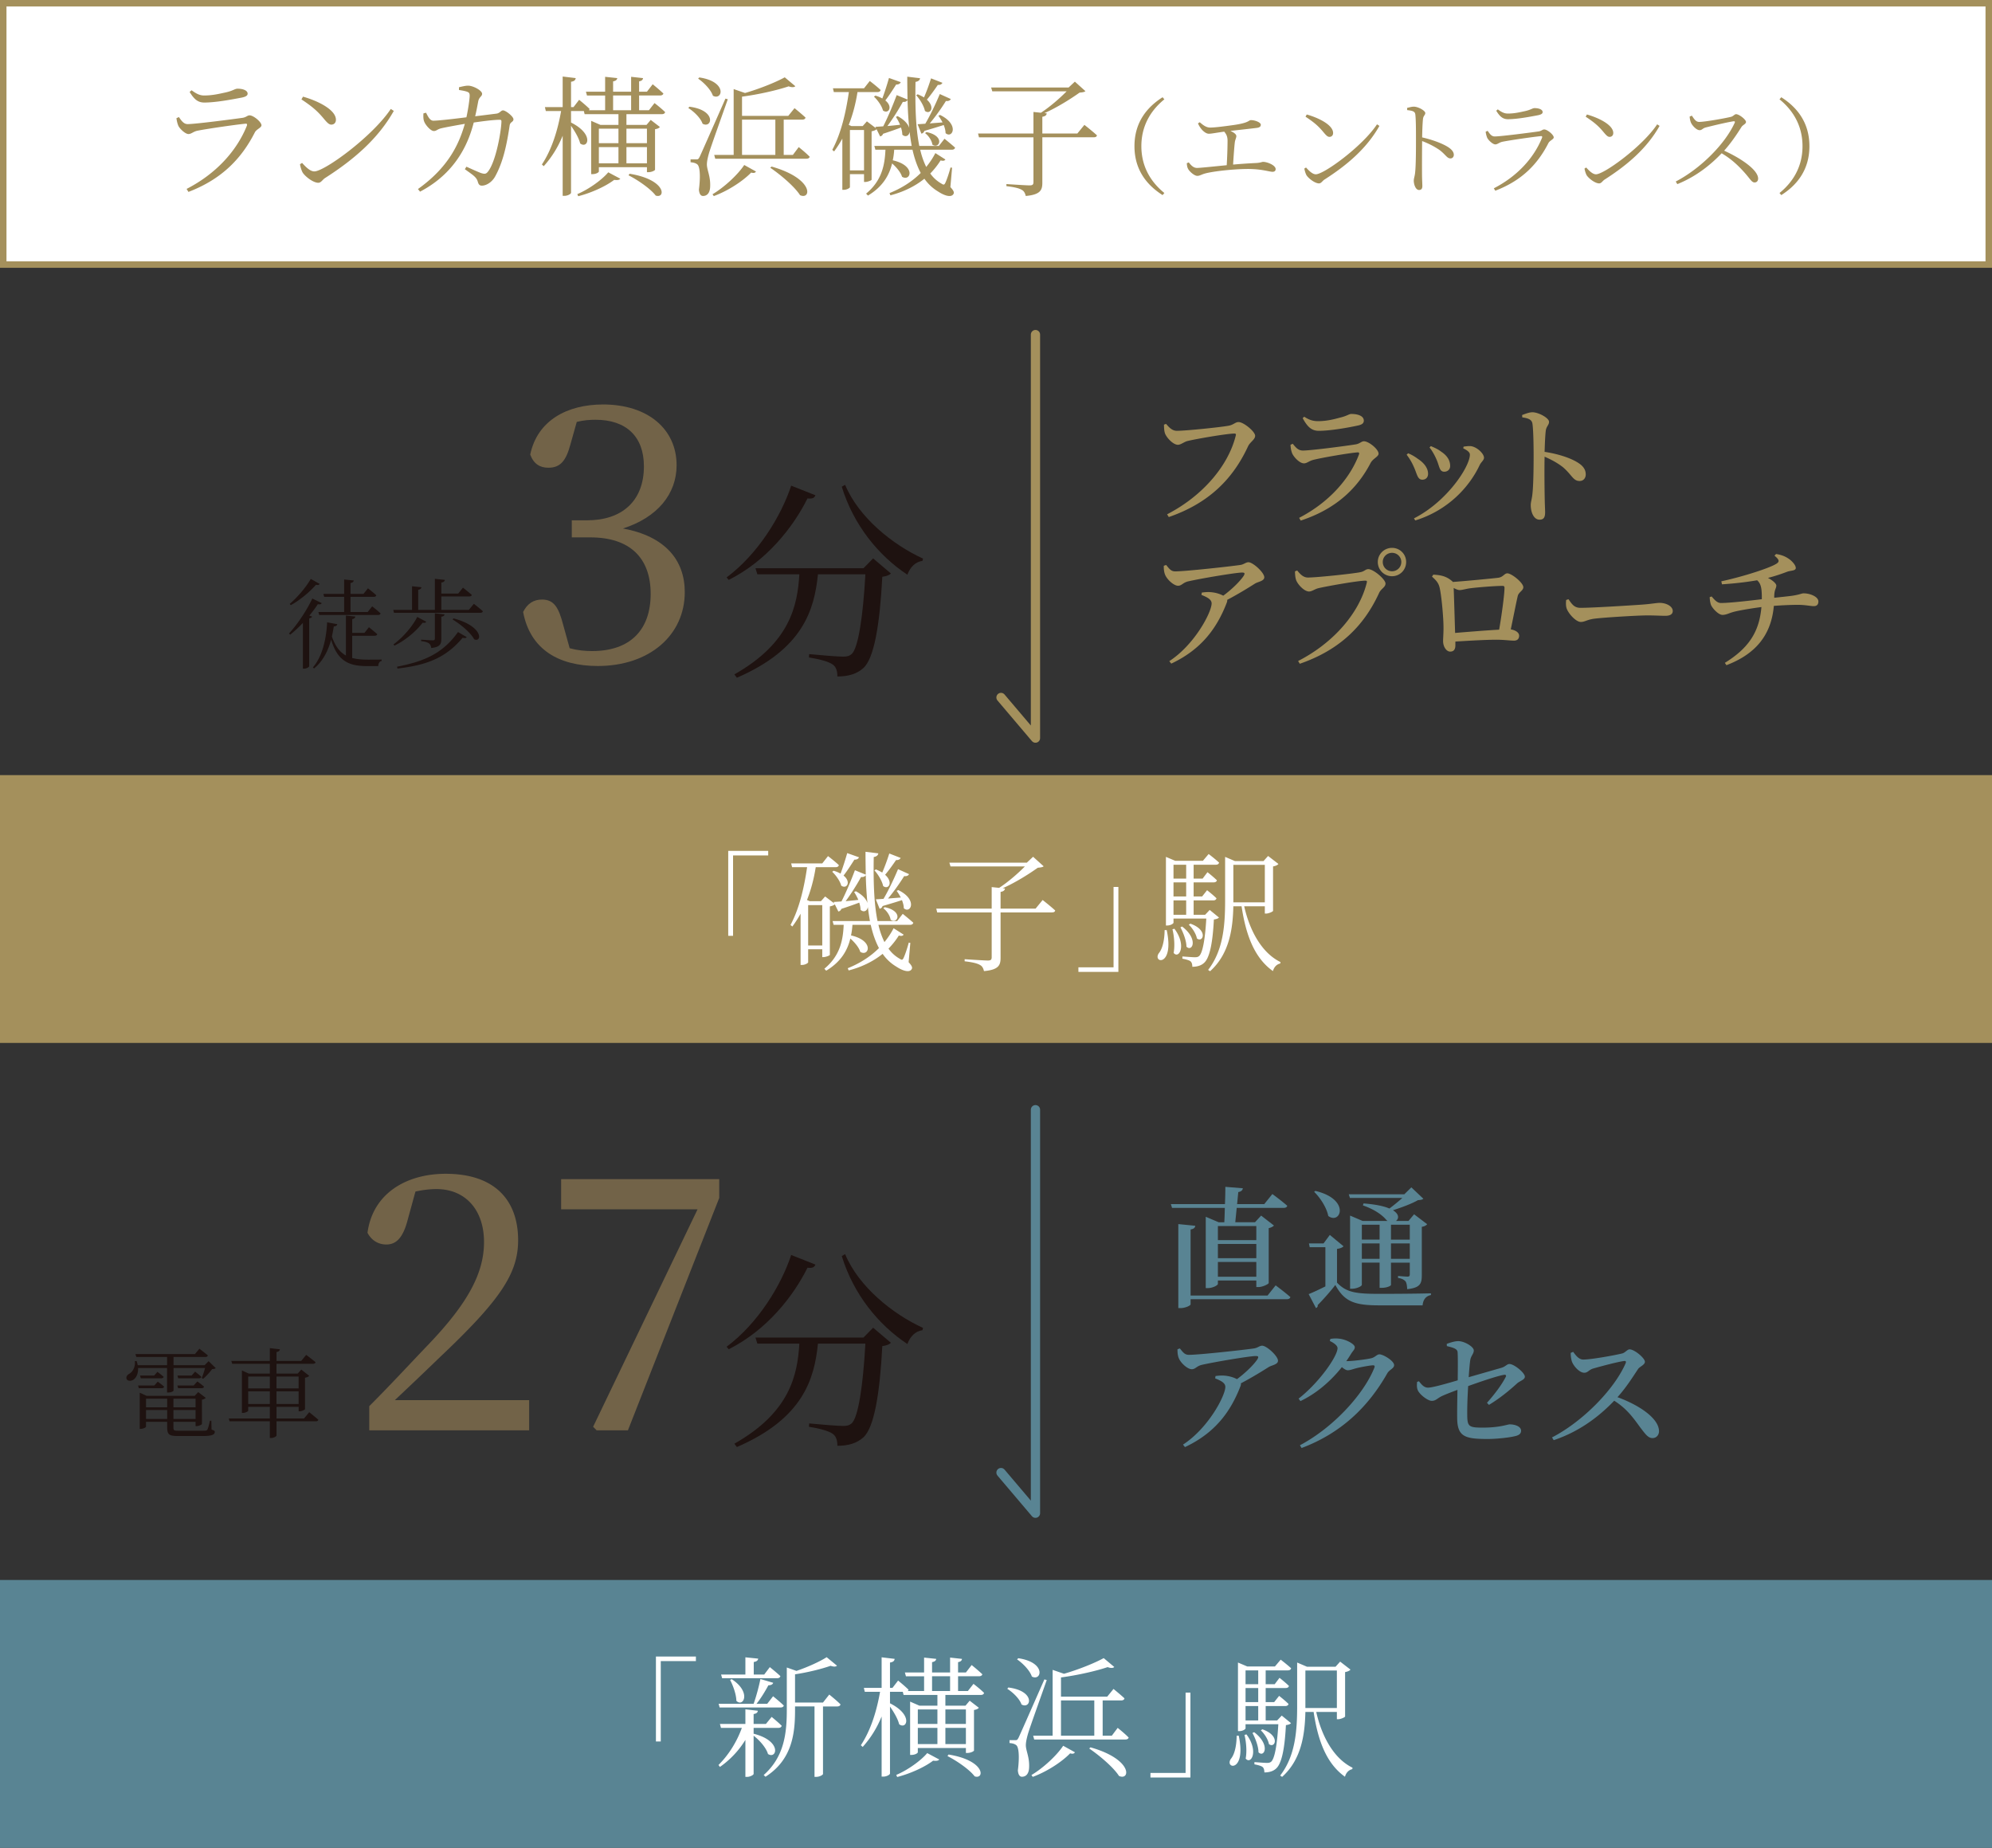 <svg data-name="レイヤー 1" xmlns="http://www.w3.org/2000/svg" width="305" height="282.888" viewBox="0 0 305 282.888"><rect x="0" y="0" width="305" height="282.888" fill="#333333" stroke="none"/><path fill="#a4905c" d="M0 118.666h305v41H0z"/><path d="M111.5 130.264h6.122v.7h-5.381v12.303h-.74v-13.003zm23.001 11.322c.22.981.54 1.862.92 2.641.52-.64 1-1.34 1.4-2.12l1.54.98c-.14.2-.32.24-.74.14a12 12 0 01-1.58 2 5.23 5.23 0 001.7 1.541c.36.24.46.22.64-.18.22-.48.54-1.441.761-2.28l.24.04-.26 2.96c.56.6.6.86.46 1.08-.38.6-1.5.16-2.34-.4a6.795 6.795 0 01-2.1-1.96c-1.541 1.24-3.342 2.06-5.202 2.54l-.14-.34c1.7-.68 3.38-1.68 4.781-3.081-.54-1.02-.96-2.22-1.26-3.56h-2.8c-.041.54-.101 1.08-.221 1.62 3.621.82 2.74 3.32 1.42 2.52-.2-.68-.86-1.46-1.52-2.04-.44 1.78-1.4 3.541-3.7 4.921l-.28-.3c2.48-2.04 2.86-4.52 2.96-6.722h-1.54l-.16-.58h5.72c-.12-.68-.24-1.42-.32-2.16-.08.6-.62.9-1.12.44 0-.34-.08-.72-.2-1.1-.68.26-1.58.58-2.74.96-.1.26-.26.36-.46.4l-.54-1.1c-.14.14-.42.26-.76.32v7.422c-.02.1-.621.34-1 .34h-.161v-1.2h-2.16v2c0 .08-.4.4-.96.4h-.2v-7.842c-.38.681-.8 1.341-1.261 1.96l-.28-.239c1.34-2.501 2.08-5.68 2.54-8.843h-2.3l-.14-.58h4.761l.88-1.119s1.06.8 1.66 1.38c-.04.22-.24.32-.52.32h-3.02c-.28 1.78-.72 3.46-1.34 5.02l.42.18h1.72l.64-.72 1.4 1.061-.1-.22c.28-.02.7-.04 1.2-.08.661-1.28 1.44-3.12 2.061-4.78l1.66.679c-.02-1.12-.04-2.3-.04-3.5l1.961.24c-.04.26-.22.48-.7.56-.06 3.64.02 7.042.58 9.801h3l.86-1.1s1 .8 1.62 1.36c-.059.22-.239.32-.5.32h-4.84zm-8.602 3.162v-6.182h-2.16v6.182h2.16zm1.74-11.443c.42.12.78.28 1.06.44.34-.9.721-2.08 1.02-3.14l1.802.64c-.08.22-.32.38-.7.36-.521.82-1.101 1.72-1.661 2.44 1.22.98.48 2.141-.36 1.54-.18-.72-.82-1.6-1.38-2.12l.22-.16zm3.401 3.14c1.08.58 1.6 1.241 1.78 1.802-.14-1.32-.22-2.762-.26-4.262-.12.18-.32.32-.72.28-.68 1.24-1.56 2.62-2.36 3.7.6-.06 1.26-.119 1.94-.199-.18-.44-.42-.86-.64-1.201l.26-.12zm3.08-3.34c.381.16.7.32.961.48.36-.82.76-1.9 1.08-2.92l1.74.68c-.08.179-.3.36-.7.32-.52.76-1.12 1.6-1.68 2.26 1.3 1.16.52 2.36-.3 1.72-.16-.78-.78-1.8-1.34-2.4l.24-.14zm5.062.72c-.08.2-.34.36-.74.3-.74 1.18-1.64 2.44-2.48 3.441.6-.06 1.26-.1 1.96-.16-.2-.38-.42-.74-.64-1.02l.26-.12c3.04 1.48 1.86 3.7.84 2.78 0-.4-.12-.82-.28-1.24-.74.24-1.72.54-2.96.9-.1.26-.261.38-.46.42l-.581-1.44c.28-.02.7-.04 1.18-.08.72-1.22 1.56-2.96 2.22-4.541l1.681.76zm-3.721 5.061c2.94.6 1.96 2.681.9 1.921-.08-.64-.6-1.38-1.12-1.76l.22-.16zm24.181-1.1s1.18.92 1.92 1.6c-.04.22-.22.3-.52.3H153.2v6.962c0 1.1-.28 1.82-2.54 2.02-.1-.42-.26-.76-.62-.94-.4-.24-1.12-.42-2.34-.56v-.32s2.98.2 3.54.2c.46 0 .6-.12.6-.5v-6.862h-8.342l-.14-.58h8.482v-3.3l1.14.12c1.42-.92 2.941-2.261 3.941-3.28h-11.382l-.18-.581h11.862l.96-.9 1.62 1.46c-.18.14-.44.18-.9.22-1.38.98-3.44 2.28-5.38 3.14l.36.04c-.06.3-.24.44-.68.52v2.561h5.36l1.08-1.32zm11.598 11.002h-6.122v-.7h5.381v-12.302h.74v13.002zm7.398-6.401c1.2 5.682-2.2 5.08-1.22 3.56.56-.66.88-1.94.9-3.56h.32zm8.002-1.92c-.14.16-.38.24-.78.3-.2 3.94-.72 5.982-1.52 6.661-.46.42-1.1.58-1.78.58 0-.32-.06-.64-.261-.82s-.74-.32-1.26-.42v-.34c.6.04 1.54.12 1.9.12.32 0 .48-.04.66-.18.5-.44.9-2.301 1.1-5.741h-5.02v.64c0 .1-.38.42-.98.42h-.18v-10.503l1.42.6h4.24l.88-1.04s.98.74 1.6 1.321c-.06.22-.239.32-.52.32h-3.38v2.12h1.38l.74-.98s.92.72 1.44 1.24c-.04.22-.24.32-.5.32h-3.06v2.16h1.3l.76-.96s.9.7 1.44 1.24c-.06.222-.24.321-.5.321h-3v2.2h1.76l.7-.74 1.42 1.16zm-6.822 1.72c1.92 2.56.7 4.7-.12 3.7.22-1.16.06-2.66-.18-3.62l.3-.08zm-.14-9.802v2.12h1.94v-2.12h-1.94zm1.94 2.7h-1.94v2.16h1.94v-2.16zm-1.94 4.961h1.94v-2.2h-1.94v2.2zm1.32 1.8c2.561 1.961 1.541 3.961.66 3.081 0-.92-.5-2.18-.92-2.96l.26-.12zm1.26-.44c2.802.981 1.941 3 1.001 2.26-.12-.699-.7-1.599-1.24-2.099l.24-.16zm8.243-2.66c.84 3.721 2.68 7.141 5.561 8.542l-.04.22c-.5.1-.94.5-1.12 1.16-2.78-1.98-4.121-5.38-4.801-9.921h-1.26c-.08 3.4-.58 7.261-3.562 9.941l-.3-.2c2.32-3 2.601-6.821 2.601-10.642v-6.662l1.5.64h4.381l.7-.78 1.58 1.22c-.1.16-.44.32-.82.381v6.8c-.02.122-.68.42-1.08.42h-.18v-1.118h-3.16zm-1.66-.6h4.82v-5.741h-4.82v5.741z" fill="#fff"/><path fill="#598493" d="M0 241.888h305v41H0z"/><path d="M100.43 253.606h6.122v.7h-5.381v12.302h-.74v-13.002zm14.98 11.822c4.4 1.12 3.52 3.961 2.18 3.1-.28-.96-1.28-2.1-2.2-2.8v5.84c0 .161-.54.462-1 .462h-.261v-5.662a13.946 13.946 0 01-3.9 4.141l-.22-.3c1.58-1.56 2.82-3.58 3.58-5.681h-3.2l-.16-.6h3.9v-2.24l1.9.219c-.02.26-.2.441-.64.5v1.521h1.88l.881-1.08s.96.78 1.54 1.36c-.06.22-.24.32-.52.32h-3.78v.92l.02-.02zm-5.221-4.021l-.16-.56h5.36c.4-1.12.82-2.68 1.04-3.8l1.961.58c-.08.24-.32.38-.74.38-.44.82-1.1 1.94-1.82 2.84h1.64l.9-1.16s1.02.82 1.64 1.421c-.04.2-.24.299-.52.299h-9.301zm.22-5.041h3.72v-2.64l1.96.2c-.04.26-.2.44-.68.52v1.92h1.6l.861-1.14s1 .8 1.62 1.38c-.06.22-.24.32-.52.32h-8.402l-.16-.56zm1.62.701c3.1 2.02 1.76 4.38.72 3.32-.02-1.02-.52-2.361-.96-3.2l.24-.12zm14.943 2.36s1.08.86 1.72 1.5c-.04.22-.24.32-.5.32h-2.18v10.342c0 .101-.44.44-1.08.44h-.22v-10.782h-2.981v.6c0 3.6-.46 7.562-4.521 10.163l-.28-.26c3.04-2.7 3.54-6.142 3.54-9.903v-6.561l1.48.52c1.721-.58 3.602-1.44 4.622-2.1l1.58 1.3c-.18.18-.5.18-.98.02-1.36.48-3.521 1.02-5.441 1.3v4.321h4.28l.96-1.22zm22.08-1.64s1.02.78 1.62 1.38c-.04.22-.24.32-.5.32h-5.421v1.64h3.08l.64-.76 1.401 1.08c-.12.161-.34.28-.74.34v6.202c0 .1-.46.38-1.04.38h-.2v-.761h-7.362v.66c0 .1-.36.4-1 .4h-.18v-8.16l1.42.62h2.76v-1.641h-5.18l-.12-.48h-1.96v1.76c3.6 1.8 2.56 4.1 1.4 3.2-.2-.84-.84-1.9-1.4-2.7v10.242c0 .2-.54.48-1 .48h-.281v-9.201c-.7 1.72-1.66 3.28-2.9 4.66l-.28-.26c1.52-2.3 2.42-5.22 2.94-8.182h-2.34l-.14-.6h2.72v-4.68l2 .24c-.06.3-.2.48-.72.56v3.88h.38l.86-1.12s1 .8 1.6 1.4a.42.42 0 01-.12.201h2.501v-2.26h-2.78l-.16-.58h2.94v-2.28l1.86.198c-.04.24-.2.42-.64.5v1.581h2.761v-2.28l1.82.2c-.02.24-.18.42-.6.5v1.58h1.2l.881-1.14s1.02.82 1.64 1.42c-.06.2-.26.3-.52.3h-3.2v2.261h1.5l.86-1.1zm-11.822 13.942c1.84-.78 3.82-2.24 4.74-3.34l1.841.98c-.14.2-.44.24-.94.18-1.2.92-3.381 1.96-5.501 2.5l-.14-.32zm3.3-10.021v2.22h3v-2.22h-3zm0 5.3h3v-2.48h-3v2.48zm2.18-8.12h2.761v-2.261h-2.76v2.26zm2.041 2.82v2.22h3.14v-2.22h-3.14zm3.14 5.3v-2.48h-3.14v2.48h3.14zm-2.66 1.6c5.681.92 5.542 3.861 4.001 3.342-.78-1.041-2.76-2.4-4.16-3.1l.159-.241zm9.157-10.262c4.241.541 3.46 3.402 2.02 2.602-.3-.881-1.32-1.862-2.18-2.4l.16-.202zm5.881-1.14c-.88 2.521-2.6 7.282-2.88 8.262-.18.64-.32 1.24-.32 1.74.02.88.58 1.8.5 3.421-.04.86-.42 1.381-1.1 1.381-.36 0-.58-.361-.62-.98.26-2.041.16-3.602-.28-3.881-.28-.2-.58-.26-1.001-.3v-.44h.9c.24 0 .3-.02.5-.4q.34-.721 3.941-8.903l.36.1zm-4.36-3.34c4.36.64 3.56 3.6 2.08 2.8-.3-.92-1.38-2.02-2.26-2.62l.18-.18zm2.02 17.884c1.9-1.14 3.9-3.04 4.86-4.482l1.801 1c-.14.201-.32.281-.74.16-1.22 1.261-3.46 2.762-5.721 3.602l-.2-.28zm13.202-7.222s1.061.84 1.681 1.48c-.06.221-.26.3-.52.3H158.35l-.16-.58h2.98v-10.082l1.74.6c2.281-.66 4.742-1.66 6.082-2.4l1.62 1.36c-.18.18-.54.2-1.02.02-1.78.6-4.58 1.24-7.141 1.58v2.94h7.081l.96-1.179s1.04.84 1.68 1.44c-.04.22-.24.32-.52.32h-2.82v5.401h1.4l.9-1.2zm-8.681 1.2h5.1v-5.401h-5.1v5.401zm4.52 1.78c6.562 1.862 6.082 5.162 4.362 4.381-.84-1.32-3.02-3.16-4.561-4.201l.2-.18zm15.3 4.622h-6.121v-.7h5.38v-12.302h.74v13.001zm7.399-6.402c1.2 5.682-2.201 5.081-1.22 3.562.56-.66.88-1.942.9-3.562h.32zm8.001-1.92c-.14.16-.38.24-.78.3-.2 3.941-.72 5.981-1.52 6.662-.46.42-1.1.58-1.78.58 0-.32-.06-.64-.26-.82-.201-.18-.741-.32-1.261-.42v-.34c.6.04 1.54.12 1.9.12.32 0 .48-.04.66-.18.5-.44.9-2.301 1.1-5.743h-5.02v.641c0 .1-.38.42-.98.42h-.18v-10.502l1.42.6h4.24l.88-1.04s.98.74 1.601 1.32c-.06.22-.24.32-.52.32h-3.38v2.12h1.38l.74-.98s.92.72 1.44 1.24c-.04.22-.24.32-.5.32h-3.06v2.16h1.3l.76-.958s.9.699 1.44 1.24c-.06.22-.24.32-.5.32h-3v2.2h1.76l.7-.741 1.42 1.16zm-6.821 1.72c1.92 2.56.7 4.701-.12 3.701.22-1.16.06-2.66-.18-3.621l.3-.08zm-.14-9.802v2.12h1.94v-2.12h-1.94zm1.94 2.7h-1.94v2.16h1.94v-2.16zm-1.94 4.961h1.94v-2.2h-1.94v2.2zm1.32 1.801c2.56 1.961 1.54 3.961.66 3.08 0-.92-.5-2.18-.92-2.96l.26-.12zm1.26-.44c2.8.98 1.94 3 1 2.26-.12-.7-.7-1.6-1.24-2.1l.24-.16zm8.242-2.66c.84 3.72 2.68 7.141 5.561 8.541l-.04.22c-.5.1-.94.501-1.12 1.161-2.78-1.98-4.12-5.382-4.801-9.923h-1.26c-.08 3.402-.58 7.262-3.561 9.943l-.3-.2c2.32-3.001 2.6-6.822 2.6-10.643v-6.661l1.5.64h4.382l.7-.78 1.58 1.22c-.1.16-.44.32-.82.38v6.802c-.02.12-.68.42-1.08.42h-.18v-1.12h-3.161zm-1.66-.601h4.82v-5.74h-4.82v5.74z" fill="#fff"/><path d="M187.456 187.12c.04-.62.06-1.4.08-2.201h-8.082l-.18-.58h8.281c.04-.9.06-1.84.06-2.641l2.681.22c-.04.301-.28.52-.7.58l-.18 1.84h4.16l1.241-1.539s1.42 1.04 2.28 1.8c-.06.22-.26.32-.54.32h-7.201l-.22 2.2h3.02l.94-1.019 1.961 1.52c-.14.16-.42.32-.8.4v8.401c-.02.16-.92.62-1.58.62h-.32v-1h-5.882v.52c0 .201-.78.64-1.56.64h-.3V186.28l1.98.84h.86zm7.861 9.662s1.4 1.04 2.26 1.8c-.06.22-.28.32-.56.32h-14.723v.78c0 .2-.82.58-1.54.58h-.34V187.4l2.6.26c-.04.281-.2.48-.72.56v10.123h11.783l1.24-1.56zm-8.842-9.082v2.16h5.882v-2.16h-5.882zm0 4.92h5.882v-2.18h-5.882v2.18zm5.882 2.841v-2.26h-5.882v2.26h5.882zm12.357.901c1.42 1.5 2.881 1.72 6.462 1.72 2.32 0 5.441-.02 7.922-.08v.26c-.78.16-1.2.7-1.28 1.58h-6.622c-3.76 0-5.341-.54-6.741-3.12-.74.98-1.94 2.32-2.701 3.08.04.24-.08.36-.26.46l-1.12-2.14c.66-.26 1.6-.7 2.56-1.18v-6.002h-2.4l-.12-.58h2.24l.96-1.3 2.1 1.74c-.14.16-.44.32-1 .4v5.162zm-3.32-14.043c5.461 1.3 3.86 5.24 1.98 3.84-.24-1.28-1.24-2.8-2.16-3.7l.18-.14zm5.3 1.08l-.18-.56h8.503l1.08-1.061 1.84 1.741c-.18.16-.4.18-.84.22-.92.54-2.5 1.12-3.82 1.54 1 .62.92 1.3.46 1.64h1.92l.86-1.02 2 1.52c-.12.16-.4.341-.82.4v7.422c0 1.26-.24 1.92-2.24 2.12-.02-.5-.08-.919-.24-1.179-.2-.22-.5-.441-1.16-.54v-.3s1.14.1 1.44.1c.3 0 .36-.121.36-.361v-1.78h-2.88v3.42c0 .1-.52.44-1.44.44h-.301v-3.86h-2.72v3.4c0 .2-.761.6-1.54.6h-.261v-11.2l1.92.818h3.821a1.1 1.1 0 01-.18-.14c-.62-.759-1.8-1.62-3.6-2.24l.1-.3c1.86.14 3.14.42 3.96.78.64-.48 1.4-1.1 1.98-1.62h-8.021zm1.821 4.1v2.28h2.72v-2.28h-2.72zm2.72 5.222v-2.361h-2.72v2.361h2.72zm1.741-5.221v2.28h2.881v-2.28h-2.88zm2.881 5.221v-2.361h-2.88v2.361h2.88zm-35.203 13.718c.5.62.76.98 1.38.98 1.6 0 8.642-.78 9.943-.98.6-.08.86-.42 1.28-.42.68 0 2.42 1.58 2.42 2.3 0 .6-.98.68-1.44.98-.88.56-2.52 1.58-4.24 2.48a.82.82 0 01-.06.42c-1.561 4.062-4.002 7.223-8.503 9.343l-.3-.38c3.9-2.54 6.481-7.501 6.481-8.841 0-.621-.72-.961-1.56-1.3l.06-.36c.52-.06.92-.1 1.34-.06.82.06 1.5.299 1.941.54 1.36-1.002 2.62-2.262 3.14-3.061.22-.4.12-.48-.28-.48-.88 0-6.18.88-8.281 1.36-.78.2-.94.66-1.5.66-.64 0-1.681-.94-1.98-1.68-.161-.38-.221-.88-.201-1.38l.36-.121zm25.641 1.941c.82 0 3.201-.3 3.722-.46.54-.14.8-.58 1.2-.58.54 0 2.24.979 2.24 1.66 0 .5-.72.68-1.04 1.24-2.86 5.04-6.961 9.122-13.123 11.442l-.26-.42c5.101-2.7 9.782-7.801 11.403-11.883.1-.26 0-.359-.2-.359-.44 0-2.14.32-2.76.5-.421.12-.781.26-1.121.26-.24 0-.56-.2-.9-.48-1.681 2.12-3.861 4.02-6.342 5.2l-.28-.38c3.18-2.48 5.961-6.5 5.961-7.721 0-.38-.5-.78-1.18-1.1l.08-.32c.38-.06.76-.1 1.32-.041 1.1.1 2.421.84 2.421 1.3 0 .382-.26.521-.58 1.042-.22.36-.46.74-.72 1.1h.16zm21.381 6.38c1.2-1.34 2.281-2.8 2.861-3.94.14-.24.02-.4-.26-.34-1.02.16-3.76 1.1-5.481 1.72-.1 1.601-.16 3.342-.14 4.521.02 1.68.28 1.84 2.38 1.84 2.62 0 3.781-.5 4.121-.5.74 0 1.74.281 1.74.98 0 .521-.44.721-.98.84-.92.221-2.86.42-4.1.42-3.441 0-4.662-.319-4.702-3.12-.02-1.2.02-3.04.04-4.401-.8.3-1.7.64-2.36.941-.78.38-.94.74-1.58.74-.6 0-1.84-.96-2.12-1.601-.18-.379-.16-.84-.12-1.3l.28-.1c.42.52.78.98 1.4.98.7 0 3.12-.7 4.54-1.12.02-1.62.04-3.581-.02-4.34-.06-.481-.64-.661-1.64-.901l-.02-.34c.7-.26 1.3-.42 1.76-.42.96 0 2.38.86 2.38 1.42 0 .54-.42.78-.54 1.48-.08.52-.16 1.48-.239 2.621 1.68-.48 3.98-1.14 5.021-1.441.62-.18.84-.58 1.22-.58.7 0 2.36 1.34 2.36 1.941 0 .48-.8.66-1.2 1.04-1.1 1-2.6 2.261-4.3 3.28l-.3-.32zm13.199-7.8c.4.539.86 1.18 1.54 1.18 1.26 0 4.962-.68 5.982-.94.46-.121.76-.621 1.12-.621.74 0 2.34 1.34 2.34 1.9 0 .48-.8.74-1.04 1.1-.68 1.021-1.8 2.822-3.16 4.322 3.26 1.18 6.36 3.22 6.36 5.22 0 .52-.36 1.042-1 1.042-.68 0-1.1-.621-1.94-1.721-1.08-1.5-2.08-2.84-3.92-4.001-1.841 1.92-4.842 4.56-9.263 6.041l-.26-.42c4.721-2.44 9.562-7.382 11.283-11.382.1-.281-.02-.34-.24-.32-1.06.14-3.721.86-4.761 1.16-.64.2-.8.64-1.34.64-.761 0-1.64-1.04-1.881-1.68-.12-.34-.2-.821-.2-1.36l.38-.16z" fill="#598493"/><path d="M49.26 92.333c-.09.166-.24.225-.6.166-.33.524-.78 1.125-1.29 1.739l.42.165c-.06.135-.21.225-.45.27v7.35c-.016.09-.405.345-.78.345h-.18v-7.005c-.616.645-1.275 1.275-1.95 1.8l-.18-.18c1.424-1.53 2.864-3.824 3.57-5.355l1.44.705zm-.316-2.94c-.09.15-.24.21-.57.135-.84.975-2.34 2.295-3.854 3.12l-.165-.194c1.245-1.051 2.594-2.686 3.224-3.826l1.365.765zm4.98 11.34c.69.18 1.485.255 2.4.255.495 0 1.53 0 2.115-.015v.21c-.345.06-.51.39-.525.794H56.22c-2.895 0-4.56-.84-5.52-4.049-.45 1.65-1.23 3.3-2.625 4.41l-.165-.166c1.5-1.724 2.07-4.544 2.175-6.899l1.56.285c-.045.21-.21.33-.54.345a21.26 21.26 0 01-.285 1.545c.51 1.484 1.2 2.385 2.145 2.91v-6.12l1.44.15c-.03.195-.15.345-.48.39v2.115H55.8l.69-.87s.78.63 1.275 1.065c-.045.165-.195.24-.405.24h-3.435v3.405zm-4.41-9.81h3.18v-2.205l1.47.15c-.03.195-.165.33-.495.39v1.665h1.98l.69-.854s.78.6 1.275 1.064c-.045.165-.18.24-.39.24H53.67v2.325h2.625l.69-.87s.795.615 1.29 1.08c-.045.165-.18.24-.39.24H48.87l-.12-.45h3.945v-2.324h-3.06l-.12-.45zm23.04 1.515s.855.66 1.38 1.14c-.045.165-.18.24-.405.24h-13.2l-.12-.45h2.88v-3.615l1.44.15c-.03.195-.165.33-.495.39v3.075h2.55v-4.754l1.53.164c-.03.21-.18.36-.54.405v1.695h2.58l.735-.915s.825.66 1.35 1.11c-.03.166-.195.24-.405.24h-4.26v2.055h4.215l.765-.93zm-7.29 2.745c-.074.135-.21.21-.554.15-.886 1.185-2.52 2.64-4.32 3.51l-.136-.195c1.5-1.095 2.956-2.85 3.63-4.2l1.38.735zm-4.47 6.885c3.87-.765 6.9-1.86 9.33-5.31l1.335.78c-.09.15-.255.18-.63.105-2.715 3.255-5.805 4.215-9.974 4.71l-.06-.285zm3.69-4.14s1.485.105 1.785.105c.24 0 .315-.075.315-.284v-3.856l1.485.165c-.045.21-.18.3-.495.36v3.39c0 .78-.18 1.26-1.545 1.395-.045-.284-.12-.54-.33-.69-.21-.165-.555-.285-1.215-.36v-.225zm4.95-3.256c4.65 1.216 4.38 3.766 3.165 3.196-.555-1.05-2.13-2.324-3.3-3.03l.135-.166zM21.14 209.436c.046.9-.314 1.514-.704 1.784-.375.24-.885.24-1.05-.104-.12-.316.075-.6.375-.78.57-.3.99-1.095.885-1.95l.27-.015c.075.225.134.434.165.63h4.5v-1.26h-4.71l-.136-.436h9.105l.69-.824s.795.6 1.29 1.02c-.045.165-.165.24-.375.24H26.57V209h4.77l.6-.616 1.095 1.066c-.105.104-.27.135-.555.15-.33.45-.915 1.11-1.38 1.485l-.21-.12c.165-.39.375-1.02.51-1.53h-4.83v3.465c0 .074-.33.285-.84.285h-.15v-3.75h-4.44zm3.015 2.084s.57.42.975.766c-.044.164-.194.24-.39.24h-3.48l-.12-.42h2.49l.525-.586zm8.235 7.335c.435.165.495.195.495.375 0 .39-.42.615-1.8.615H27.29c-1.394 0-1.695-.195-1.695-1.395v-.78h-3.24v.765c0 .09-.435.316-.825.316h-.134v-5.536l1.05.48h7.364l.54-.57 1.155.885c-.09.106-.315.225-.585.27V218c-.015.105-.495.33-.825.33h-.15v-.66h-3.39v.825c0 .496.075.54.735.54h3.84c.345 0 .525-.015.615-.165.105-.164.24-.66.405-1.365h.21l.03 1.35zm-8.79-8.265l.51-.57s.556.42.945.766c-.045.15-.18.224-.39.224h-3.104l-.12-.42h2.16zm-1.244 3.54v1.32h3.24v-1.32h-3.24zm3.24 3.105v-1.365h-3.24v1.365h3.24zm.96-3.105v1.32h3.39v-1.32h-3.39zm3.39 3.105v-1.365h-3.39v1.365h3.39zm-2.79-5.129h2.504l.555-.615s.615.434 1.02.795c-.03.164-.18.24-.39.24h-3.57l-.12-.42zm2.714-2.115s.585.434.96.795c-.03.15-.165.224-.375.224H27.29l-.12-.42h2.175l.525-.6zm17.475 6.209s.855.676 1.395 1.155c-.045.165-.18.24-.39.24h-6.014v2.175c0 .135-.436.375-.81.375h-.21v-2.55H35.15l-.12-.434h6.285v-1.785h-3.314v.6c0 .089-.405.33-.795.33h-.165v-6.495l1.065.48h3.21v-1.5h-5.76l-.136-.435h5.895v-1.965l1.545.18c-.045.21-.165.36-.524.42v1.365h3.78l.764-.93s.885.645 1.44 1.124c-.045.165-.195.24-.405.24h-5.58v1.5h3.24l.555-.615 1.215.96c-.105.12-.345.24-.645.285v4.815c-.015.09-.495.33-.825.33h-.15v-.69h-3.39v1.786h4.215l.795-.961zm-9.344-5.46v1.815h3.314v-1.814h-3.314zm3.314 4.2v-1.935h-3.314v1.935h3.314zm1.02-4.2v1.815h3.39v-1.814h-3.39zm3.39 4.2v-1.935h-3.39v1.935h3.39z" fill="#1e1210"/><path d="M81.02 214.351v4.624H56.54v-3.7c3.264-3.263 6.419-6.69 9.03-9.41 6.037-6.31 8.54-10.934 8.54-15.72 0-4.896-2.829-8.105-7.289-8.105-.87 0-2.012.108-3.21.38l-1.196 4.352c-.707 2.72-1.741 3.754-3.265 3.754-1.25 0-2.284-.653-2.882-1.796.816-6.092 6.038-9.03 11.967-9.03 7.67 0 11.097 4.19 11.097 10.173 0 5.113-2.774 9.193-11.913 17.842a682.194 682.194 0 01-6.963 6.636H81.02zm29.103-33.835v2.883l-13.98 35.576h-4.786l-.544-.544 15.992-33.29H85.916v-4.625h24.207z" fill="#726348"/><path d="M124.853 193.601c-.16.384-.415.576-1.216.48-2.176 4.383-6.24 9.568-12.063 12.48l-.32-.385c4.768-3.551 8.32-9.311 9.888-14.047l3.71 1.472zm8.832 9.663l2.72 2.304c-.224.257-.64.416-1.313.513-.384 7.295-1.247 12.51-2.911 13.982-.96.864-2.24 1.28-3.968 1.28 0-.767-.16-1.44-.704-1.824-.576-.447-2.176-.863-3.648-1.088l.033-.512c1.631.16 4.382.384 5.183.384.64 0 .96-.095 1.312-.384 1.023-.895 1.76-5.855 2.111-12.222h-7.263c-.544 5.407-2.272 11.455-12.415 15.838l-.384-.512c8.544-4.831 9.664-10.559 9.952-15.326h-6.432l-.288-.929h16.543l1.472-1.504zm-4.288-11.262c2.08 4.99 7.295 9.183 11.935 11.294l-.097.353c-1.023.128-1.855.895-2.303 2.111-4.415-2.912-8.255-7.615-10.047-13.47l.512-.288z" fill="#1e1210"/><path d="M87.331 68.07c-.653 2.393-1.469 3.536-3.373 3.536-1.25 0-2.23-.545-2.774-2.014 1.088-5.221 5.657-7.67 11.152-7.67 6.908 0 11.26 3.809 11.26 9.303 0 4.406-2.938 7.996-8.214 9.682 6.473 1.197 9.465 4.842 9.465 9.738 0 6.582-5.386 11.315-13.327 11.315-5.93 0-10.336-2.502-11.424-8.269.653-1.306 1.632-1.903 2.883-1.903 1.85 0 2.557 1.196 3.264 3.916l.98 3.535c1.196.327 2.338.435 3.426.435 5.93 0 8.976-3.318 8.976-8.757s-3.101-8.649-9.248-8.649h-2.829v-2.611h2.34c5.33 0 8.703-2.938 8.703-8.27 0-4.568-2.72-7.125-7.398-7.125-.816 0-1.795.055-2.883.326l-.979 3.482z" fill="#726348"/><path d="M124.853 75.824c-.16.384-.415.575-1.216.48-2.176 4.383-6.239 9.568-12.063 12.479l-.32-.384c4.768-3.552 8.32-9.312 9.888-14.047l3.711 1.472zm8.832 9.663l2.72 2.304c-.224.256-.64.416-1.313.512-.383 7.295-1.247 12.511-2.911 13.983-.96.863-2.24 1.279-3.968 1.279 0-.768-.16-1.44-.704-1.823-.576-.448-2.176-.864-3.648-1.088l.033-.513c1.631.16 4.383.385 5.183.385.64 0 .96-.096 1.312-.385 1.024-.894 1.76-5.855 2.112-12.222h-7.264c-.544 5.408-2.272 11.455-12.415 15.838l-.384-.511c8.544-4.831 9.664-10.56 9.952-15.327h-6.432l-.288-.928h16.543l1.472-1.504zm-4.288-11.264c2.08 4.992 7.295 9.184 11.935 11.296l-.096.353c-1.024.127-1.856.894-2.304 2.111-4.415-2.912-8.255-7.615-10.047-13.47l.512-.29z" fill="#1e1210"/><path fill="none" stroke="#598493" stroke-linecap="round" stroke-linejoin="round" stroke-width="1.417" d="M158.543 169.889v61.777l-5.278-6.222"/><path fill="#fff" d="M.497.496h304.008v40.008H.497z"/><path d="M304.008.992v39.016H.992V.992h303.016M305 0H0v41h305V0z" fill="#a4905c"/><path d="M27.012 18.1l.38-.181c.42.62.76 1.08 1.341 1.08 1.18 0 7.001-.76 8.402-.96.56-.08.74-.38 1.08-.38.6 0 1.82 1.02 1.82 1.52 0 .38-.78.6-1.02 1.1-2 3.922-4.981 7.122-10.162 9.102l-.28-.46c4.44-2.28 7.641-5.74 9.222-9.662.08-.239.02-.36-.24-.319-1.62.16-6.002.8-7.362 1.08-.62.14-.9.5-1.34.5-.48 0-1.36-.82-1.56-1.3-.14-.34-.22-.72-.28-1.12zm10.023-3.162c-1.48.281-3.981.76-5.761.76-1.021 0-1.581-.559-2.241-1.62l.3-.26c.76.56 1.28.8 1.92.8 1.24 0 2.24-.24 3.261-.46 1.18-.259 1.44-.58 1.86-.58.86 0 1.54.28 1.54.76 0 .28-.24.46-.88.6zm22.801 1.74l.46.301c-2.4 4.26-6.122 7.461-10.502 10.262-.4.24-.62.74-1.06.74-.78 0-1.981-.94-2.38-1.54-.201-.34-.381-.98-.421-1.3l.32-.2c.6.66 1.24 1.3 1.88 1.3 1.54 0 8.862-5.301 11.703-9.563zm-13.443-1.88c2.28.64 5.041 2.001 5.041 3.541 0 .44-.28.74-.7.74-.32 0-.58-.22-1.1-.84-.96-1.16-1.72-1.86-3.481-3.02l.24-.42zm23.881-1.44c.42-.1 1.06-.26 1.44-.24.76.02 2.1.74 2.1 1.24 0 .44-.46.44-.6 1.201-.1.52-.26 1.42-.46 2.24 1.36-.16 2.581-.32 3.241-.4.54-.06.7-.5 1.02-.5.42 0 1.6.94 1.6 1.36 0 .44-.5.38-.58.94-.42 2.821-.96 5.481-2.16 7.702-.5.98-1.4 1.52-2.1 1.52-.34 0-.5-.18-.62-.6-.2-.74-.84-1.08-1.981-1.92l.24-.38c.84.38 1.86.84 2.26.98.54.16.74.14 1.02-.2 1.281-1.58 2.081-6.462 2.081-7.742 0-.14-.08-.22-.24-.22-1 0-2.76.24-4 .42-.62 2.38-2.241 7.462-8.222 10.583l-.32-.4c4.86-3.461 6.361-7.162 7.18-9.982-1.28.22-3.04.54-3.6.68-.62.14-.74.42-1.14.42-.52 0-1.32-.98-1.48-1.44-.16-.381-.14-.86-.12-1.261l.4-.1c.28.54.58 1.22 1.12 1.22.66 0 2.86-.24 5.061-.52.24-1.08.48-2.66.5-3.26 0-.38-.06-.52-.36-.64-.36-.14-.92-.22-1.28-.281v-.42zm29.941 2.421s1.02.78 1.621 1.38c-.04.22-.24.32-.5.32h-5.421v1.64h3.08l.64-.76 1.4 1.081c-.12.16-.34.28-.74.34v6.201c0 .1-.46.38-1.04.38h-.2v-.76h-7.361v.66c0 .1-.36.4-1 .4h-.18V18.5l1.42.62h2.76v-1.64h-5.18l-.12-.481h-1.961v1.76c3.6 1.8 2.56 4.1 1.4 3.2-.2-.84-.84-1.9-1.4-2.7v10.243c0 .2-.54.48-1 .48h-.28V20.78c-.7 1.72-1.66 3.281-2.901 4.661l-.28-.26c1.52-2.3 2.42-5.221 2.94-8.182h-2.34l-.14-.6h2.72v-4.682l2 .24c-.06.301-.199.481-.72.561V16.4h.381l.86-1.12s1 .8 1.6 1.4a.42.42 0 01-.12.2h2.5v-2.26h-2.78l-.16-.58h2.94v-2.28l1.861.199c-.04.24-.2.42-.64.5v1.58h2.76v-2.28l1.821.2c-.02.24-.18.42-.6.5v1.58h1.2l.88-1.14s1.02.82 1.64 1.42c-.06.2-.259.3-.52.3h-3.2v2.261h1.5l.86-1.1zM88.393 29.72c1.84-.779 3.82-2.24 4.74-3.34l1.842.98c-.14.2-.44.24-.94.18-1.201.92-3.382 1.96-5.502 2.5l-.14-.32zm3.3-10.021v2.22h3.001V19.7h-3zm0 5.3h3.001v-2.48h-3V25zm2.181-8.12h2.76v-2.261h-2.76v2.26zm2.04 2.82v2.22h3.141V19.7h-3.14zm3.141 5.3v-2.48h-3.14V25h3.14zm-2.66 1.601c5.68.92 5.541 3.86 4 3.341-.78-1.041-2.76-2.4-4.16-3.1l.16-.24zm9.157-10.262c4.241.541 3.46 3.402 2.02 2.602-.3-.88-1.32-1.861-2.18-2.4l.16-.202zm5.881-1.14c-.88 2.521-2.6 7.282-2.88 8.263-.18.64-.32 1.24-.32 1.74.02.88.58 1.8.5 3.42-.04.86-.42 1.382-1.1 1.382-.36 0-.58-.362-.62-.981.26-2.041.16-3.602-.28-3.88-.28-.201-.58-.26-1.001-.302v-.44h.9c.24 0 .3-.02.5-.4q.34-.72 3.941-8.902l.36.1zm-4.36-3.34c4.36.64 3.56 3.6 2.08 2.8-.3-.92-1.38-2.02-2.26-2.62l.18-.18zm2.02 17.884c1.9-1.14 3.9-3.04 4.86-4.482l1.801 1c-.14.201-.32.282-.74.16-1.22 1.261-3.46 2.762-5.721 3.602l-.2-.28zm13.202-7.222s1.061.84 1.681 1.48c-.06.221-.26.3-.52.3h-13.943l-.16-.58h2.98V13.638l1.74.6c2.282-.66 4.742-1.66 6.082-2.4l1.62 1.36c-.18.18-.54.201-1.02.02-1.78.6-4.58 1.24-7.141 1.58v2.94h7.081l.96-1.179s1.04.84 1.681 1.44c-.04.22-.24.32-.52.32h-2.82v5.401h1.4l.9-1.2zm-8.681 1.2h5.1v-5.4h-5.1v5.401zm4.52 1.78c6.562 1.862 6.082 5.163 4.362 4.381-.84-1.32-3.02-3.16-4.561-4.2l.2-.18zm22.761-2.58c.22.98.54 1.86.92 2.641.52-.64 1-1.34 1.4-2.121l1.54.98c-.14.2-.32.24-.74.141a12 12 0 01-1.58 2 5.23 5.23 0 001.7 1.541c.36.24.46.219.64-.18.22-.48.541-1.441.761-2.28l.24.038-.26 2.961c.56.6.6.86.46 1.08-.38.6-1.5.16-2.34-.4a6.804 6.804 0 01-2.1-1.96c-1.541 1.241-3.342 2.06-5.202 2.54l-.14-.34c1.7-.68 3.38-1.68 4.781-3.08-.54-1.02-.96-2.22-1.26-3.56h-2.8c-.04.54-.101 1.08-.221 1.62 3.621.82 2.74 3.32 1.42 2.52-.2-.68-.86-1.46-1.52-2.04-.44 1.78-1.4 3.54-3.7 4.921l-.28-.3c2.48-2.04 2.86-4.521 2.96-6.722h-1.54l-.16-.58h5.72c-.12-.68-.24-1.42-.32-2.16-.08.6-.62.9-1.12.44 0-.34-.08-.721-.2-1.1-.68.26-1.58.58-2.74.96-.1.26-.26.36-.46.4l-.54-1.1c-.14.14-.42.26-.76.32v7.421c-.02.1-.62.34-1 .34h-.161v-1.2h-2.16v2c0 .08-.4.4-.96.4h-.2V21.22c-.38.681-.8 1.341-1.261 1.961l-.28-.24c1.34-2.5 2.08-5.68 2.54-8.842h-2.3l-.14-.58h4.761l.88-1.12s1.06.8 1.66 1.38c-.04.22-.24.32-.52.32h-3.02c-.28 1.781-.72 3.461-1.34 5.022l.42.18h1.72l.64-.721 1.4 1.06-.1-.22c.28-.02.7-.04 1.201-.08.66-1.28 1.44-3.12 2.06-4.78l1.66.68c-.02-1.121-.04-2.301-.04-3.501l1.961.24c-.04.26-.22.48-.7.56-.06 3.64.02 7.042.58 9.802h3l.86-1.1s1 .8 1.621 1.36c-.06.22-.24.32-.5.32h-4.84zm-8.602 3.16V19.9h-2.16v6.182h2.16zm1.74-11.44c.42.118.78.279 1.06.439.34-.9.721-2.08 1.02-3.141l1.801.64c-.08.22-.32.38-.7.36-.52.82-1.1 1.72-1.66 2.44 1.22.98.48 2.141-.36 1.54-.18-.72-.82-1.6-1.38-2.12l.22-.159zm3.401 3.14c1.08.58 1.6 1.24 1.78 1.8-.14-1.32-.22-2.761-.26-4.261-.12.18-.32.32-.72.28a34.383 34.383 0 01-2.36 3.7c.6-.06 1.26-.12 1.94-.199a7.474 7.474 0 00-.64-1.201l.26-.12zm3.08-3.342c.381.16.7.32.961.48.36-.82.76-1.9 1.08-2.92l1.741.68c-.08.18-.3.36-.7.32-.52.76-1.12 1.6-1.68 2.26 1.3 1.16.52 2.362-.3 1.721-.16-.78-.781-1.8-1.341-2.4l.24-.141zm5.062.72c-.08.2-.34.36-.74.3a32.104 32.104 0 01-2.48 3.441c.6-.06 1.26-.1 1.96-.16-.2-.38-.42-.74-.64-1.02l.26-.12c3.04 1.48 1.86 3.7.84 2.78 0-.4-.12-.82-.28-1.24-.74.24-1.72.541-2.96.9-.1.26-.261.381-.46.42l-.581-1.439c.28-.02.7-.04 1.18-.08.72-1.22 1.56-2.96 2.22-4.541l1.681.76zm-3.721 5.061c2.941.6 1.96 2.682.9 1.921-.08-.64-.6-1.38-1.12-1.76l.22-.16zm24.181-1.099s1.18.92 1.92 1.6c-.04.22-.22.3-.52.3h-7.842v6.961c0 1.1-.28 1.82-2.54 2.022-.1-.421-.26-.761-.62-.942-.4-.24-1.12-.42-2.34-.56v-.32s2.98.2 3.54.2c.46 0 .6-.12.6-.5v-6.86h-8.342l-.14-.581h8.482v-3.3l1.14.12c1.42-.922 2.941-2.261 3.941-3.28h-11.382l-.18-.581h11.862l.96-.9 1.62 1.46c-.18.14-.44.18-.9.22-1.38.98-3.44 2.28-5.38 3.14l.36.04c-.06.3-.24.44-.68.52v2.561h5.36l1.08-1.32zm11.97-4.232l.272.32c-1.857 1.505-3.522 3.81-3.522 7.171s1.665 5.666 3.522 7.17l-.272.32c-2.161-1.375-4.306-3.632-4.306-7.49s2.145-6.115 4.306-7.49zm5.691 3.825c.513.449.993.817 1.6.817.641 0 1.954-.16 3.57-.385 2.497-.351 2.257-.752 2.69-.752.592 0 1.488.336 1.488.705 0 .24-.144.416-.592.48-.609.08-2.641.303-4.066.464.496.224.912.496.912.8 0 .272-.192.545-.24 1.008-.08.69-.192 2.21-.256 3.346a83.447 83.447 0 013.506-.24c.688-.032.896-.176 1.088-.176.656 0 1.92.528 1.92 1.104 0 .273-.175.417-.48.417-.416 0-1.472-.353-3.088-.417-1.745-.095-5.523.24-7.171.657-.609.16-.88.383-1.249.383-.48 0-1.232-.703-1.409-1.056-.127-.224-.176-.463-.208-.88l.305-.128c.336.432.704.849 1.264.849.464 0 2.385-.208 4.546-.417a71.23 71.23 0 00.128-3.713c0-.641-.16-1.008-.512-1.424-1.073.143-1.953.32-2.337.32-.369 0-.688-.241-.993-.53a3.657 3.657 0 01-.688-1.056l.272-.176zm27.141.321l.368.24c-1.92 3.41-4.898 5.97-8.404 8.21-.32.193-.496.593-.848.593-.624 0-1.584-.752-1.905-1.233-.16-.271-.304-.783-.336-1.04l.256-.16c.48.528.992 1.04 1.505 1.04 1.233 0 7.091-4.241 9.364-7.65zm-10.757-1.505c1.825.513 4.034 1.6 4.034 2.833 0 .352-.224.593-.56.593-.256 0-.465-.177-.88-.673-.769-.928-1.377-1.488-2.786-2.416l.192-.337zm15.361-1.009c.416-.096.72-.191 1.025-.191.672 0 1.76.608 1.76.976 0 .32-.287.384-.352.912-.08.769-.112 1.938-.128 2.818 1.553.352 3.073.912 3.954 1.471.48.305.896.705.896 1.202 0 .271-.176.545-.512.545-.528 0-.704-.545-1.665-1.282-.72-.496-1.584-.96-2.673-1.377-.016 1.106-.032 3.73-.016 5.427.016.704.048 1.185.048 1.456 0 .416-.16.609-.512.609-.528 0-.8-.88-.8-1.425 0-.352.144-.64.208-1.248.128-1.185.128-3.81.128-5.026 0-1.281 0-3.025-.096-3.826-.048-.512-.4-.608-1.249-.704l-.016-.337zm12.031 3.65l.304-.144c.336.496.609.864 1.073.864.944 0 5.602-.608 6.722-.768.449-.064.593-.304.865-.304.48 0 1.457.816 1.457 1.217 0 .303-.625.48-.817.88-1.6 3.137-3.986 5.699-8.131 7.283l-.224-.368c3.553-1.826 6.114-4.594 7.379-7.732.064-.191.016-.287-.192-.256-1.297.128-4.802.641-5.89.865-.497.112-.721.4-1.073.4-.384 0-1.089-.656-1.249-1.04a3.876 3.876 0 01-.224-.897zm8.02-2.529c-1.185.225-3.186.609-4.61.609-.817 0-1.265-.449-1.793-1.297l.24-.208c.608.448 1.025.64 1.537.64.992 0 1.792-.192 2.609-.369.944-.207 1.152-.463 1.488-.463.688 0 1.233.224 1.233.608 0 .224-.193.368-.705.48zm18.241 1.393l.368.24c-1.92 3.41-4.898 5.97-8.403 8.21-.32.193-.496.593-.848.593-.625 0-1.585-.752-1.905-1.233-.16-.271-.304-.783-.336-1.04l.256-.16c.48.528.992 1.04 1.504 1.04 1.233 0 7.091-4.241 9.364-7.65zm-10.756-1.505c1.825.513 4.033 1.6 4.033 2.833 0 .352-.224.593-.56.593-.256 0-.464-.177-.88-.673-.768-.928-1.377-1.488-2.785-2.416l.192-.337zm16.064.177c.273.383.577.96 1.105.96.88 0 4.033-.56 4.914-.785.336-.095.528-.4.752-.4.48 0 1.52.832 1.52 1.185 0 .32-.48.448-.687.768-.545.864-1.49 2.336-2.658 3.633 2.577 1.169 5.202 2.945 5.202 4.273 0 .32-.176.593-.544.593-.432 0-.656-.513-1.504-1.472-1.073-1.2-2.098-2.145-3.538-2.994-1.473 1.553-3.746 3.506-6.787 4.723l-.24-.4c3.762-1.954 7.54-5.715 9.028-8.996.08-.208-.016-.24-.192-.225-1.137.177-3.362.72-4.242.945-.496.128-.56.416-.944.416-.464 0-1.105-.688-1.297-1.104-.096-.193-.192-.529-.224-.977l.336-.143zm13.695-2.818c2.161 1.376 4.306 3.634 4.306 7.491s-2.145 6.115-4.306 7.49l-.272-.32c1.857-1.504 3.521-3.808 3.521-7.17s-1.664-5.666-3.521-7.171l.272-.32zm-92.542 51.068c1.4 0 7.001-.58 8.021-.8.7-.16.94-.54 1.42-.54.781 0 2.541 1.46 2.541 2.1 0 .58-.78.96-1.08 1.601-2.28 4.92-5.901 8.682-12.143 10.842l-.26-.42c5.581-2.881 9.422-7.562 10.522-12.082.06-.22-.04-.281-.22-.281-1.14 0-6.1.86-7.241 1.16-.48.14-.98.56-1.4.56-.76 0-1.8-1.16-2-1.8-.12-.4-.12-.74-.14-1.28l.32-.12c.46.52.92 1.06 1.66 1.06zm17.399 2.14l.34-.16c.5.621.86 1.041 1.56 1.041 1.2 0 6.582-.701 8.042-.94.68-.1.9-.48 1.3-.48.74 0 2.241 1.219 2.241 1.9 0 .46-.86.74-1.22 1.42-1.92 3.68-5.082 6.981-10.703 8.822l-.24-.42c4.721-2.44 7.842-6.161 9.162-9.702.08-.24 0-.34-.24-.32-1.3.099-5.501.82-6.801 1.16-.6.16-.94.52-1.38.52-.7 0-1.64-1.04-1.841-1.62-.14-.4-.2-.76-.22-1.22zm10.362-2.96c-1.54.34-4.28.82-6.04.82-1.141 0-1.761-.66-2.461-1.94l.24-.22c.8.54 1.44.68 2.1.68 1.38 0 2.48-.3 3.38-.54 1.1-.26 1.361-.56 1.721-.56 1.14 0 1.92.359 1.92 1.02 0 .36-.22.6-.86.74zm7.419 4.481l.22-.22c.58.22 1.14.58 1.48.84 1 .64 1.58 1.46 1.58 2.3 0 .5-.3.901-.88.901-.76 0-.8-.9-1.32-2a8.34 8.34 0 00-1.08-1.821zm1.32 10.061l-.2-.32c5.061-2.56 8.562-7.92 8.562-9.762 0-.34-.36-.64-1.02-.959l.06-.26c.28-.04.7-.101 1.04-.08.92.059 2.08 1.12 2.08 1.78 0 .38-.44.66-.66 1.12-1.6 3.401-4.88 6.942-9.862 8.481zm2.18-11.162l.2-.22c.62.261 1.1.48 1.6.86.821.54 1.361 1.26 1.361 2.18 0 .58-.44.881-.9.881-.78 0-.72-.86-1.22-1.94-.24-.56-.68-1.36-1.04-1.76zm14.181-4.98c.54-.2 1.1-.42 1.58-.42.94 0 2.54.88 2.54 1.46 0 .5-.4.66-.5 1.36-.1.84-.14 2.08-.18 3.24 2 .301 3.861.9 4.981 1.58.78.461 1.32 1.022 1.32 1.881 0 .541-.34 1-.94 1-1 0-1.16-.92-2.56-2.12-.72-.56-1.6-1.08-2.8-1.6-.04 1.76-.02 4.66.02 6.561.02.98.06 1.62.06 1.921 0 .82-.221 1.16-.861 1.16-.86 0-1.34-1.1-1.34-2.24 0-.48.18-.9.26-1.74.16-1.48.18-4.422.18-5.762 0-1.64-.04-4.001-.18-4.941-.1-.66-.64-.84-1.56-.98l-.02-.36zm-54.502 22.96c.5.62.76.98 1.38.98 1.6 0 8.642-.78 9.943-.98.6-.08.86-.42 1.28-.42.68 0 2.42 1.58 2.42 2.3 0 .6-.98.68-1.44.98-.88.56-2.52 1.58-4.24 2.48.02.122 0 .26-.061.42-1.56 4.062-4.001 7.223-8.502 9.342l-.3-.379c3.9-2.54 6.481-7.502 6.481-8.841 0-.622-.72-.961-1.56-1.301l.06-.36c.52-.06.92-.1 1.34-.06.82.06 1.5.3 1.941.54 1.36-1.001 2.62-2.26 3.14-3.06.22-.401.12-.481-.28-.481-.88 0-6.18.88-8.281 1.36-.78.2-.94.66-1.5.66-.64 0-1.681-.94-1.98-1.68-.161-.38-.221-.88-.201-1.38l.36-.12zm21.701 1.921c1.4 0 7.021-.601 8.041-.82.68-.141.76-.462 1.22-.462.78 0 2.621 1.56 2.621 2.201 0 .58-.68.78-.98 1.44-2.26 4.922-5.901 8.683-12.143 10.843l-.26-.42c5.582-2.86 9.422-7.501 10.522-12.023.06-.22-.04-.28-.22-.28-1.14 0-6.08.88-7.221 1.161-.5.12-.98.5-1.4.5-.78 0-1.8-1.16-2-1.8-.12-.401-.14-.74-.16-1.28l.34-.14c.44.539.92 1.08 1.64 1.08zm10.702-2.381c0-1.2.98-2.16 2.18-2.16 1.201 0 2.16.96 2.16 2.16 0 1.22-.959 2.18-2.16 2.18-1.2 0-2.18-.96-2.18-2.18zm.76 0c0 .8.64 1.42 1.42 1.42.78 0 1.42-.62 1.42-1.42 0-.78-.64-1.4-1.42-1.4-.78 0-1.42.62-1.42 1.4zm7.737 1.94c1.06.06 1.96.2 2.861.98.06.04.1.08.12.14 2-.14 6.121-.54 6.942-.64.8-.1.94-.68 1.42-.68.64 0 2.44 1.44 2.44 2.121 0 .54-.72.74-.86 1.38-.24 1.02-.66 3.18-1.06 5.081.68.1 1.28.46 1.28.96 0 .44-.24.76-.78.76-.58 0-1.64-.14-2.68-.14-1.541 0-4.042.14-6.302.28v.58c0 .56-.2.96-.8.96-.56 0-1.08-.74-1.08-1.6 0-.48.08-1.44.06-2.22 0-1.281-.28-4.602-.58-5.922-.16-.72-.48-1.12-1.181-1.74l.2-.3zm10.082 8.422c.4-2.26.82-5.42.82-6.42 0-.182-.08-.282-.28-.282-1.14 0-3.86.22-4.94.361-.64.08-1.26.28-1.64.28-.261 0-.58-.141-.921-.32.06 1.46.16 5.081.22 6.881 1.94-.16 4.84-.4 6.741-.5zm10.618-4.661c.52.74.86 1.32 1.84 1.32 1.981 0 8.423-.42 9.523-.5 1.34-.1 2.1-.26 2.6-.26 1 0 2 .52 2 1.24 0 .48-.38.74-1.14.74-.76 0-1.46-.06-2.8-.06-1.4 0-6.362.301-7.882.48-1.32.14-1.58.52-2.26.52-.7 0-1.801-1.16-2.14-2-.161-.42-.141-.92-.101-1.36l.36-.12zm31.502-.221c1.1-.119 2.08-.219 2.68-.299 1.26-.18 1.5-.38 1.82-.38 1.04 0 2.261.54 2.261 1.24 0 .5-.26.72-.72.72-.42 0-1.34-.2-2.4-.2-.98 0-2.441.06-3.701.16-.38 4.322-2.64 7.322-7.262 9.081l-.24-.359c3.701-2.281 5.281-4.8 5.601-8.542-1.56.2-3.7.56-4.4.78-.58.16-1.001.42-1.561.42-.6 0-1.5-.94-1.76-1.52-.1-.28-.18-.68-.2-1.2l.3-.1c.54.64.9 1 1.44 1 1.36 0 4.6-.38 6.241-.58v-.5c-.02-1.14-.12-1.881-.72-2.4-1.16.199-2.92.46-5.381.619l-.1-.46c3.34-.72 7.602-2.08 8.542-2.761.36-.28.34-.56-.4-1.16l.24-.26c1.02.16 1.56.46 2.04.8.44.321.98.92.98 1.34 0 .441-.76.381-1.28.561-1.1.42-1.98.7-2.98.96.72.36 1.28.88 1.28 1.16 0 .46-.3.6-.32 1.62v.26z" fill="#a4905c"/><path fill="none" stroke="#a4905c" stroke-linecap="round" stroke-linejoin="round" stroke-width="1.417" d="M158.543 51.222V113l-5.278-6.222"/></svg>